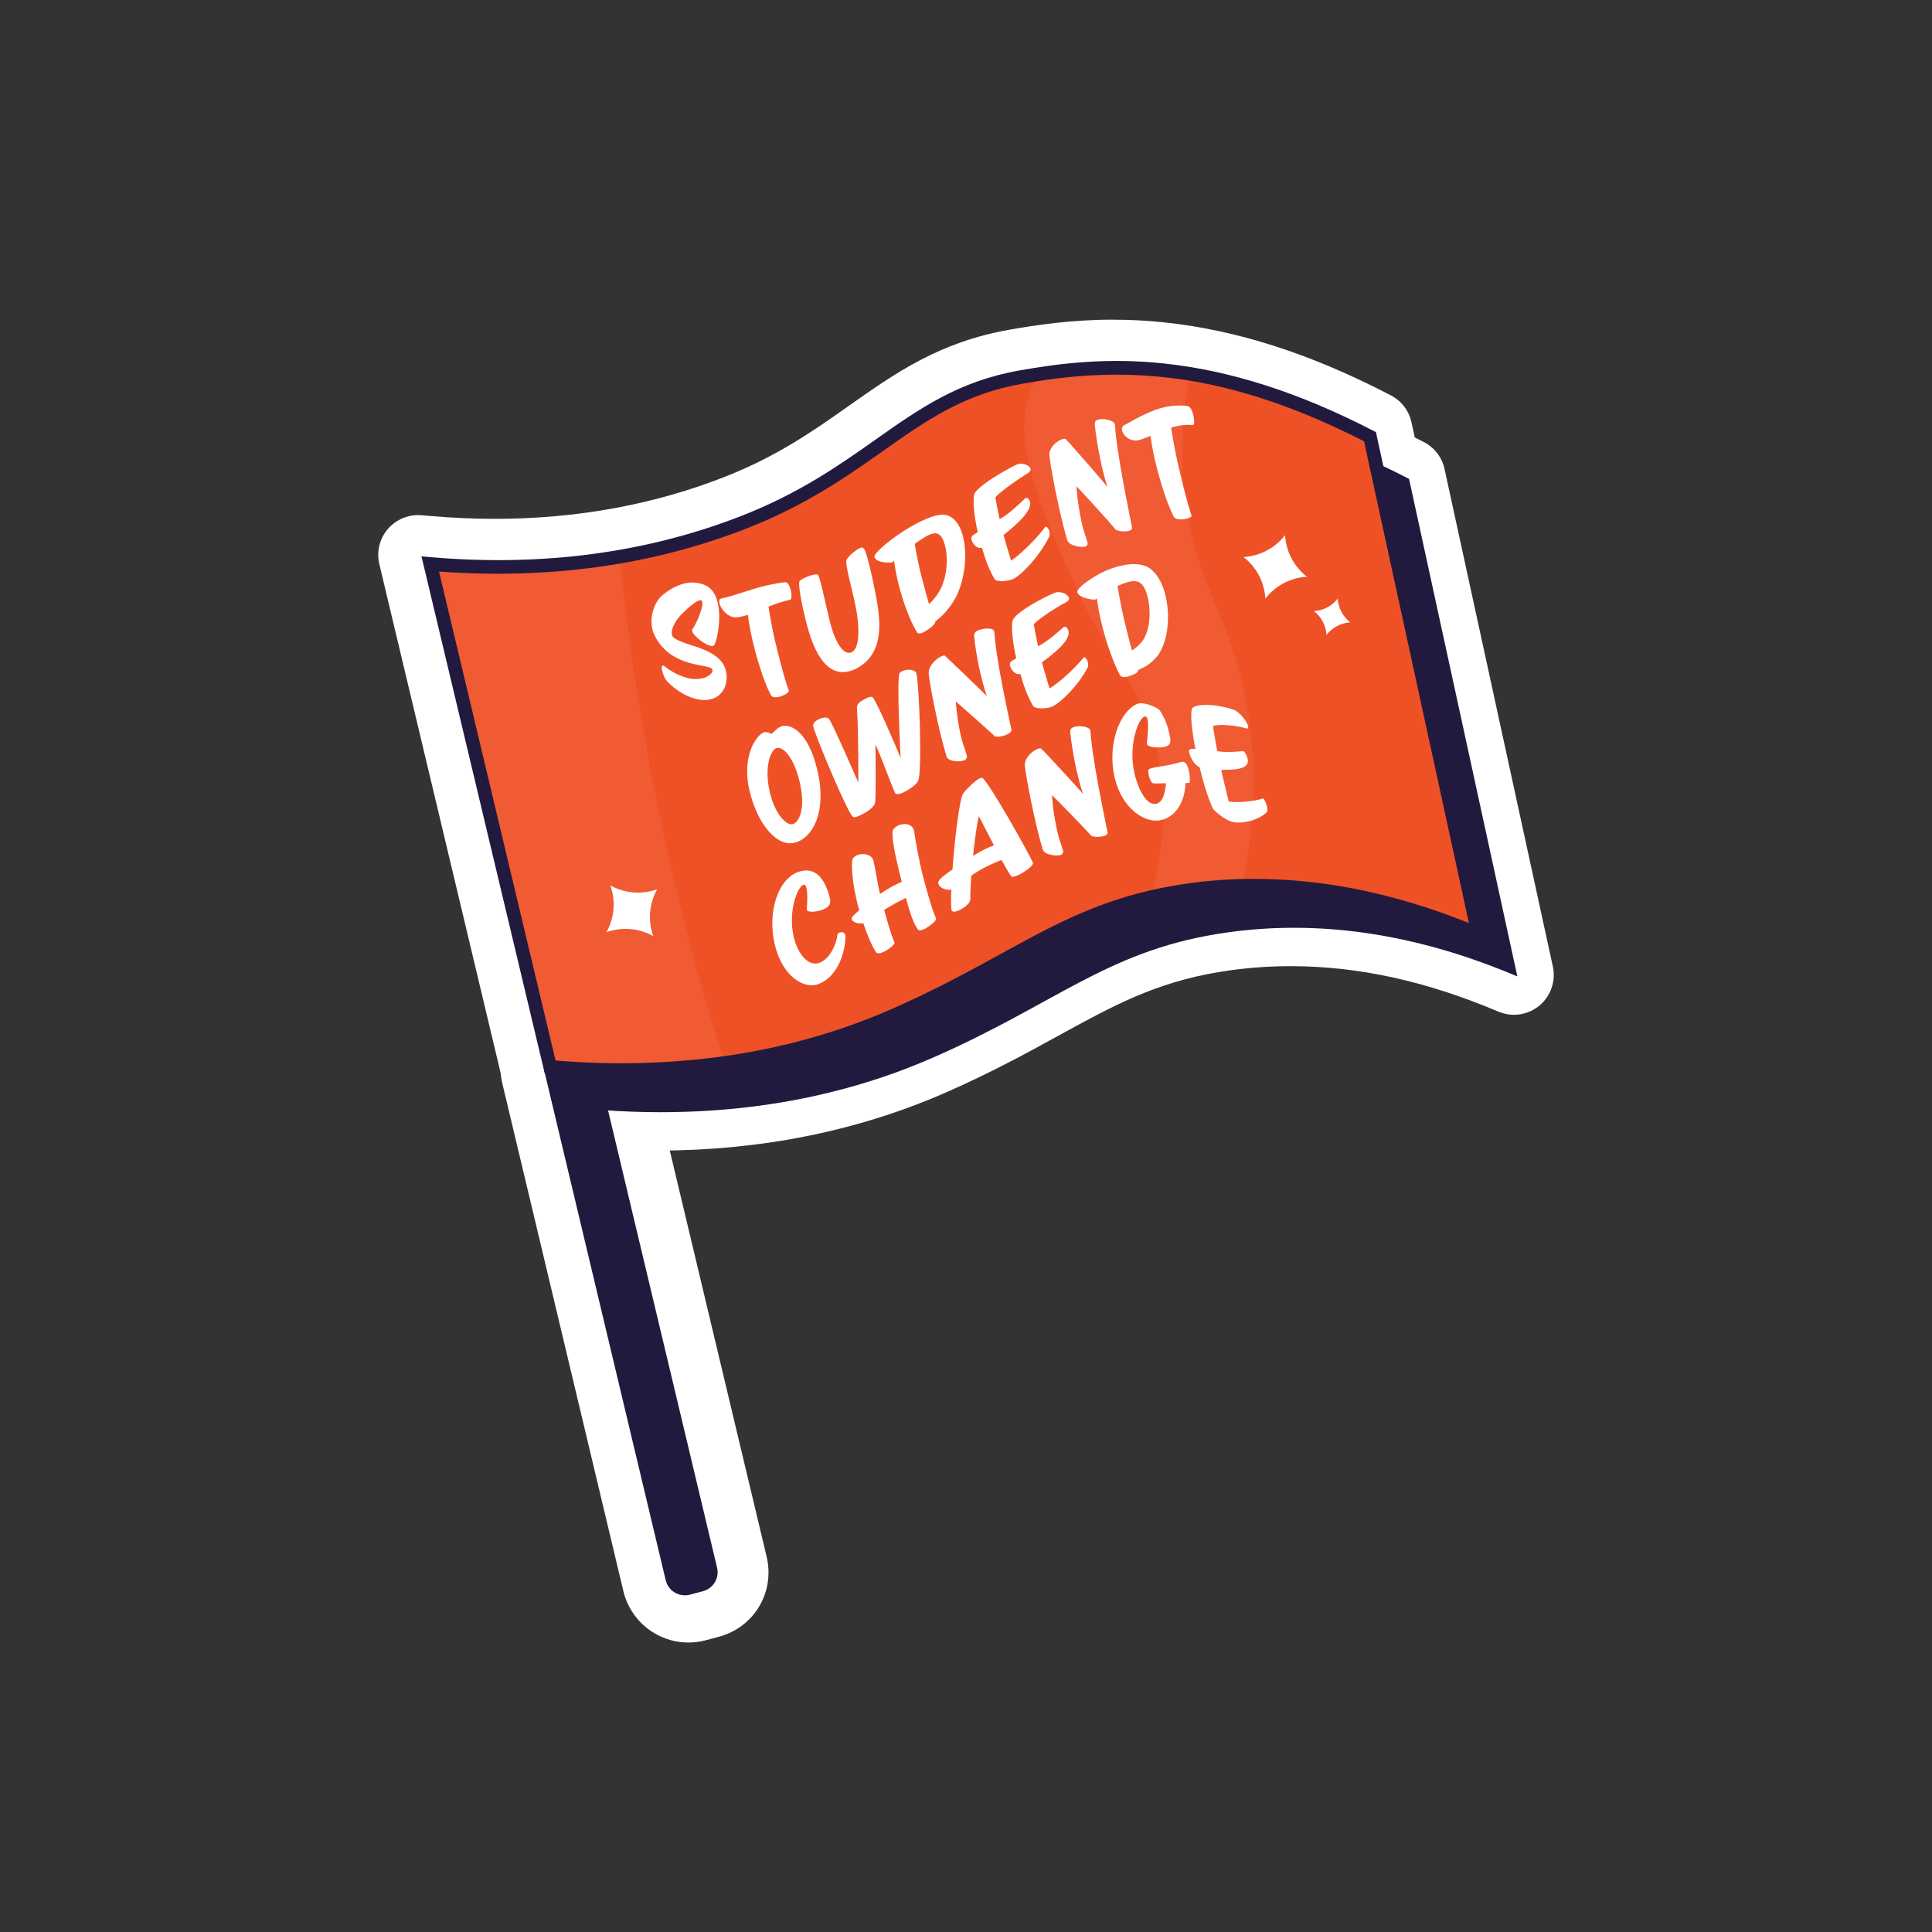 <?xml version="1.0" encoding="UTF-8"?><svg id="Layer_1" xmlns="http://www.w3.org/2000/svg" xmlns:xlink="http://www.w3.org/1999/xlink" viewBox="0 0 1080 1080"><rect x="0" y="0" width="1080" height="1080" fill="#333333" stroke="none"/><defs><style>.cls-1{opacity:.11;}.cls-2{fill:#fff;}.cls-3{opacity:.55;}.cls-4{fill:none;}.cls-5{clip-path:url(#clippath-1);}.cls-6{fill:#221a3e;}.cls-7{fill:#ef5126;}.cls-8{clip-path:url(#clippath-2);}.cls-9{clip-path:url(#clippath);}</style><clipPath id="clippath"><path class="cls-2" d="M822.5,523.38c-46.94-19.45-96.76-30.69-147.78-27.14-44.43,3.1-83.94,18.73-122.34,40.42-34.49,19.48-68.76,38.38-107.19,48.97-46.41,12.79-94.41,14.6-142.16,10.39-20.2-93.44-40.41-186.88-60.61-280.32,47.78,4.57,95.99,2.62,141.89-12.43,39.2-12.86,71.53-36.02,105.16-59.1,84.25-57.84,181.85-48.05,270.73-5.58,20.77,94.93,41.54,189.87,62.31,284.8Z"/></clipPath><clipPath id="clippath-1"><path class="cls-7" d="M824.41,524.2c-47.85-19.74-98.75-31.24-150.75-26.95-43.47,3.59-81.72,19.03-119.37,40.22-33.1,18.62-65.89,36.98-102.56,47.66-47.84,13.94-97.38,15.97-146.79,11.7-20.2-93.44-40.41-186.88-60.61-280.32,48.86,4.58,98.01,2.52,144.78-13.4,38.05-12.95,69.48-35.65,102.26-58.13,84.39-57.86,181.69-47.97,270.73-5.58,20.77,94.93,41.54,189.87,62.31,284.8Z"/></clipPath><clipPath id="clippath-2"><path class="cls-4" d="M239.36,313.49c44.17,3.81,108.2,3.09,176.19-23.67,71.36-28.09,92.72-69.91,153.81-80.75,43.16-7.66,104.11-13.8,195.33,33.3,19.99,91.8,40.55,186.32,60.54,278.12-40.98-17.36-100.26-34.83-168.17-23.66-62.04,10.2-90.98,39.55-158.77,69.17-40.86,17.85-104.6,36.27-191.91,28.63-22.34-93.71-44.68-187.42-67.02-281.12Z"/></clipPath></defs><path class="cls-2" d="M384.84,918.18c-6.75,0-13.38-1.83-19.18-5.29-8.62-5.16-14.88-13.7-17.19-23.44l-67.64-283.72c-2.77-11.63.23-23.99,8.03-33.06,7.12-8.27,17.45-13,28.34-13,1.04,0,2.07.04,3.11.13l8.01.68c16.11,1.38,29.45,12.86,33.2,28.59l67.03,281.12c4.75,19.9-7.03,39.59-26.82,44.81l-7.33,1.94c-3.11.82-6.33,1.24-9.55,1.24Z"/><path class="cls-2" d="M384.84,891.79c-1.97,0-3.92-.53-5.65-1.56-2.54-1.52-4.36-4.01-5.05-6.89l-67.64-283.74c-.82-3.43.06-7.05,2.36-9.72,2.1-2.44,5.15-3.82,8.33-3.82.31,0,.62.01.93.04l7.95.68c4.73.4,8.66,3.79,9.76,8.41l67.03,281.13c1.39,5.81-2.12,11.66-7.89,13.18l-7.33,1.94c-.93.24-1.87.37-2.81.37Z"/><path class="cls-2" d="M367.47,632.03c-13.41,0-27.2-.61-40.99-1.82-4.77-.42-8.75-3.85-9.86-8.51l-67.02-281.12c-.83-3.48.06-7.14,2.4-9.85,2.12-2.46,5.21-3.86,8.43-3.86.32,0,.64.01.96.04,12.57,1.08,25.11,1.63,37.25,1.63,47.43,0,92.49-8.27,133.91-24.57,31.13-12.25,52.06-27.01,72.29-41.27,24.6-17.34,47.83-33.72,83.65-40.08,15.16-2.69,33.6-5.44,55.47-5.44,46.98,0,95.03,13.02,146.91,39.81,2.95,1.52,5.06,4.28,5.77,7.52,10.01,45.94,20.15,92.56,30.3,139.19,10.13,46.54,20.25,93.07,30.24,138.93.89,4.06-.57,8.28-3.77,10.94-2.03,1.69-4.56,2.56-7.11,2.56-1.47,0-2.94-.29-4.34-.88-41.78-17.7-81.21-26.3-120.54-26.3-13.92,0-27.88,1.13-41.48,3.37-37.78,6.21-62.43,19.75-93.64,36.88-17.61,9.67-37.56,20.62-62.48,31.51-47.59,20.79-100.19,31.33-156.35,31.33Z"/><path class="cls-2" d="M643.96,228.31c36.95,0,83.11,8.26,141.8,38.57,19.99,91.8,40.55,186.32,60.54,278.12-32-13.55-75.17-27.18-124.88-27.18-13.95,0-28.41,1.07-43.28,3.52-62.04,10.2-90.98,39.55-158.77,69.17-34.33,15-84.83,30.4-151.89,30.4-12.74,0-26.08-.56-40.02-1.78-22.34-93.71-44.68-187.42-67.02-281.12,11.49.99,24.32,1.67,38.21,1.67,39.53,0,87.67-5.54,137.99-25.34,71.36-28.09,92.72-69.91,153.81-80.75,15.39-2.73,33.04-5.27,53.52-5.27M643.96,206.05c-22.73,0-41.78,2.84-57.41,5.61-38.26,6.79-62.48,23.87-88.12,41.95-19.7,13.89-40.07,28.25-69.95,40.01-40.12,15.79-83.8,23.8-129.84,23.8-11.83,0-24.04-.54-36.29-1.59-.64-.06-1.28-.08-1.91-.08-6.44,0-12.61,2.8-16.86,7.73-4.67,5.42-6.45,12.74-4.79,19.7l25.95,108.84,41.07,172.29c2.22,9.32,10.16,16.18,19.71,17.01,14.11,1.23,28.22,1.86,41.96,1.86,57.7,0,111.8-10.86,160.8-32.27,25.38-11.09,45.57-22.17,63.38-31.95,30.28-16.62,54.2-29.75,90.09-35.65,13.01-2.14,26.35-3.22,39.67-3.22,37.81,0,75.82,8.31,116.2,25.42,2.8,1.18,5.75,1.76,8.68,1.76,5.1,0,10.15-1.75,14.21-5.12,6.4-5.31,9.31-13.75,7.54-21.87-10-45.9-20.13-92.48-30.27-139.06-10.14-46.58-20.27-93.16-30.27-139.06-1.41-6.48-5.64-12-11.54-15.04-53.5-27.62-103.22-41.05-152.02-41.05h0Z"/><path class="cls-2" d="M822.5,523.38c-46.94-19.45-96.76-30.69-147.78-27.14-44.43,3.1-83.94,18.73-122.34,40.42-34.49,19.48-68.76,38.38-107.19,48.97-46.41,12.79-94.41,14.6-142.16,10.39-20.2-93.44-40.41-186.88-60.61-280.32,47.78,4.57,95.99,2.62,141.89-12.43,39.2-12.86,71.53-36.02,105.16-59.1,84.25-57.84,181.85-48.05,270.73-5.58,20.77,94.93,41.54,189.87,62.31,284.8Z"/><g class="cls-9"><path class="cls-2" d="M298.49,381.04c-22.1,0-44.98-1.76-69.94-5.39-4.59-.67-8.29-4.11-9.27-8.64l-11.31-51.88c-.78-3.57.25-7.3,2.74-9.97,2.12-2.27,5.07-3.53,8.13-3.53.54,0,1.08.04,1.63.12,23.92,3.53,45.74,5.25,66.7,5.25,30.92,0,58.77-3.73,85.12-11.41,39.44-11.49,72.79-33.59,103.58-55.23,43.6-30.66,84.94-46.1,130.09-48.6,4.45-.25,8.98-.37,13.49-.37,45.3,0,92.92,12.23,145.59,37.4,3.1,1.48,5.34,4.31,6.07,7.66l11.52,52.65c.9,4.13-.61,8.43-3.92,11.07-2.01,1.61-4.47,2.44-6.96,2.44-1.6,0-3.2-.34-4.71-1.04-48.52-22.64-92.35-33.65-134-33.65-4.91,0-9.84.16-14.67.47-39.98,2.59-77.58,16.64-118.32,44.23-31.01,21-67.68,44.41-110.43,56.5-28.03,7.92-58.69,11.94-91.14,11.94Z"/><path class="cls-2" d="M619.45,202.5c49.11,0,96.72,15.25,140.79,36.31,3.84,17.55,7.68,35.1,11.52,52.65-43.56-20.32-90.46-34.69-138.7-34.69-5.12,0-10.25.16-15.39.49-46.34,3-85.88,20.42-123.84,46.13-33.77,22.87-67.63,43.81-107.21,55-28.89,8.17-58.45,11.52-88.12,11.52-22.8,0-45.66-1.98-68.33-5.28-3.77-17.29-7.54-34.59-11.31-51.88,22.66,3.35,45.53,5.37,68.32,5.37,29.73,0,59.34-3.44,88.24-11.86,39.75-11.58,73.32-33.22,106.87-56.82,37.77-26.56,77.62-44.01,124.31-46.59,4.3-.24,8.59-.35,12.87-.35M619.45,180.24h0s0,0,0,0c-4.7,0-9.45.13-14.1.39-24.99,1.38-48.66,6.55-72.36,15.8-21.17,8.26-41.95,19.65-63.52,34.81-30.02,21.11-62.5,42.64-100.29,53.65-25.33,7.38-52.16,10.97-82.01,10.97-20.41,0-41.7-1.68-65.07-5.13-1.09-.16-2.17-.24-3.25-.24-6.12,0-12.02,2.52-16.27,7.07-4.99,5.34-7.04,12.8-5.48,19.94l11.31,51.88c1.98,9.06,9.37,15.95,18.55,17.29,25.49,3.71,48.89,5.51,71.54,5.51,33.48,0,65.16-4.16,94.17-12.36,44.35-12.53,81.91-36.51,113.64-57.99,39.04-26.43,74.88-39.89,112.8-42.34,4.59-.3,9.29-.45,13.95-.45,39.99,0,82.28,10.67,129.29,32.6,3,1.4,6.22,2.09,9.41,2.09,4.97,0,9.89-1.66,13.91-4.88,6.61-5.29,9.65-13.87,7.84-22.14l-6.39-29.2-5.13-23.44c-1.47-6.71-5.95-12.37-12.15-15.33-54.2-25.9-103.39-38.49-150.39-38.49h0Z"/><path class="cls-2" d="M308.68,427.59c-22.14,0-45.02-1.74-69.93-5.31-4.6-.66-8.31-4.11-9.3-8.65l-11.31-51.88c-.78-3.57.24-7.29,2.73-9.96,2.12-2.28,5.08-3.54,8.14-3.54.53,0,1.07.04,1.6.12,23.89,3.48,45.71,5.17,66.73,5.17,30.84,0,58.68-3.64,85.09-11.13,39.55-11.21,73.05-32.67,103.96-53.68,44.1-29.98,85.23-45.25,129.44-48.07,5.22-.33,10.55-.5,15.84-.5,45,0,91.99,11.74,143.63,35.9,3.14,1.47,5.42,4.32,6.16,7.7l11.52,52.65c.9,4.12-.6,8.39-3.88,11.04-2.02,1.63-4.49,2.47-6.99,2.47-1.57,0-3.14-.33-4.62-1-47.55-21.7-90.78-32.25-132.15-32.25-5.66,0-11.34.21-16.9.61-39.18,2.86-76.72,16.82-118.14,43.92-31.08,20.33-67.82,43.01-110.67,54.79-28.03,7.7-58.63,11.61-90.95,11.61Z"/><path class="cls-2" d="M631.68,251.29c48.33,0,95.3,14.45,138.92,34.85,3.84,17.55,7.68,35.1,11.52,52.65-43.08-19.66-89.32-33.25-136.77-33.25-5.89,0-11.79.21-17.71.64-46.02,3.36-85.3,20.77-123.42,45.71-33.96,22.22-68.09,42.53-107.53,53.37-28.88,7.94-58.39,11.21-88,11.21-22.81,0-45.67-1.94-68.35-5.19-3.77-17.29-7.54-34.59-11.31-51.88,22.67,3.3,45.54,5.29,68.33,5.29,29.68,0,59.23-3.36,88.13-11.55,39.6-11.23,73.43-32.24,107.18-55.18,37.95-25.79,77.51-43.21,123.89-46.17,5.06-.32,10.11-.48,15.14-.48M631.69,229.02v22.26-22.26c-5.54,0-11.11.18-16.56.52-46.27,2.95-89.17,18.83-134.99,49.98-30.16,20.5-62.78,41.42-100.74,52.18-25.42,7.21-52.26,10.71-82.06,10.71-20.47,0-41.77-1.65-65.12-5.05-1.07-.16-2.14-.23-3.21-.23-6.13,0-12.04,2.53-16.28,7.08-4.98,5.34-7.02,12.79-5.47,19.92l5.66,25.94,5.66,25.94c1.98,9.08,9.39,15.97,18.59,17.29,25.44,3.65,48.84,5.42,71.51,5.42,33.31,0,64.9-4.04,93.9-12.01,44.4-12.21,82.03-35.41,113.81-56.2,40.32-26.38,75.13-39.38,112.86-42.13,5.29-.39,10.71-.58,16.09-.58,39.75,0,81.47,10.22,127.53,31.24,2.95,1.35,6.11,2.01,9.24,2.01,5,0,9.95-1.68,13.98-4.94,6.56-5.3,9.57-13.84,7.77-22.08l-6.86-31.35-4.66-21.3c-1.48-6.77-6.03-12.47-12.31-15.41-53.15-24.86-101.68-36.95-148.34-36.95h0Z"/><path class="cls-2" d="M318.88,474.15c-22.18,0-45.06-1.71-69.94-5.22-4.61-.65-8.33-4.1-9.32-8.65l-11.31-51.88c-.78-3.56.24-7.28,2.73-9.95,2.12-2.28,5.08-3.55,8.15-3.55.53,0,1.05.04,1.58.11,23.86,3.43,45.7,5.09,66.77,5.09,30.76,0,58.58-3.55,85.05-10.85,39.72-10.95,74.68-32.65,104.34-52.12,44.65-29.32,85.57-44.43,128.78-47.55,6.01-.43,12.15-.65,18.25-.65,44.67,0,90.99,11.26,141.62,34.42,3.18,1.46,5.49,4.32,6.24,7.74l11.52,52.65c.9,4.1-.59,8.36-3.85,11.01-2.02,1.65-4.51,2.5-7.03,2.5-1.53,0-3.08-.32-4.53-.96-45.94-20.48-89.76-30.87-130.26-30.87-6.43,0-12.88.26-19.18.77-38.85,3.16-75.23,16.6-117.96,43.6-38.6,24.39-72.23,42.74-110.91,53.08-28.03,7.49-58.56,11.29-90.74,11.29Z"/><path class="cls-2" d="M643.96,300.05c47.55,0,93.86,13.68,136.99,33.41,3.84,17.55,7.68,35.1,11.52,52.65-42.58-18.98-88.14-31.83-134.79-31.83-6.68,0-13.37.26-20.08.81-45.69,3.71-84.75,21.11-123.01,45.29-34.15,21.57-68.53,41.24-107.84,51.74-28.87,7.71-58.32,10.91-87.87,10.91-22.82,0-45.68-1.91-68.39-5.11-3.77-17.29-7.54-34.59-11.31-51.88,22.68,3.26,45.55,5.2,68.35,5.2,29.62,0,59.13-3.28,88.01-11.25,39.45-10.88,73.55-31.26,107.49-53.55,38.1-25.03,77.42-42.43,123.47-45.75,5.83-.42,11.65-.62,17.45-.62M643.96,277.79v22.26-22.26c-6.37,0-12.78.23-19.05.68-45.18,3.26-87.79,18.94-134.09,49.35-28.95,19.01-63.02,40.17-101.19,50.7-25.5,7.03-52.35,10.45-82.09,10.45-20.53,0-41.86-1.63-65.19-4.98-1.06-.15-2.11-.23-3.16-.23-6.13,0-12.05,2.54-16.3,7.1-4.97,5.34-7.01,12.78-5.45,19.91l8.11,37.18,3.21,14.7c1.98,9.1,9.42,16,18.64,17.3,25.4,3.59,48.79,5.33,71.5,5.33,33.15,0,64.64-3.92,93.62-11.67,40.04-10.7,74.52-29.49,113.98-54.42,41.13-25.99,75.95-38.92,112.92-41.92,6.01-.49,12.16-.74,18.28-.74,38.93,0,81.23,10.06,125.73,29.9,2.9,1.3,5.99,1.93,9.06,1.93,5.03,0,10.01-1.71,14.06-5,6.51-5.3,9.49-13.82,7.69-22.02l-3.62-16.56-7.89-36.09c-1.5-6.84-6.12-12.57-12.49-15.49-24.13-11.04-47.87-19.59-70.56-25.42-25.85-6.64-51.31-10.01-75.69-10.01h0Z"/><path class="cls-2" d="M329.09,520.71c-22.23,0-45.11-1.68-69.96-5.14-4.62-.64-8.35-4.1-9.34-8.65l-11.31-51.88c-.78-3.56.24-7.27,2.72-9.94,2.12-2.28,5.09-3.56,8.16-3.56.52,0,1.04.04,1.56.11,23.84,3.37,45.7,5.01,66.82,5.01,30.67,0,58.48-3.46,85-10.57,35.93-9.63,67.85-27.18,104.72-50.57,45.86-29.09,85.38-43.6,128.12-47.03,6.81-.55,13.77-.82,20.71-.82,43.69,0,90.64,11.09,139.56,32.96,3.23,1.44,5.58,4.33,6.33,7.78l11.52,52.65c.89,4.08-.58,8.32-3.81,10.98-2.03,1.67-4.54,2.53-7.07,2.53-1.5,0-3.01-.3-4.44-.92-44.99-19.58-88.16-29.51-128.32-29.51-7.21,0-14.45.32-21.52.95-37.93,3.38-74.25,16.73-117.78,43.28-33.39,20.37-69.97,40.69-111.14,51.37-28.03,7.27-58.49,10.96-90.52,10.96Z"/><path class="cls-2" d="M656.29,348.8c46.75,0,92.38,12.93,135.02,31.99,3.84,17.55,7.68,35.1,11.52,52.65-42.05-18.3-86.92-30.43-132.76-30.43-7.48,0-14.98.32-22.51.99-45.35,4.05-84.21,21.46-122.59,44.87-34.33,20.94-68.97,39.94-108.15,50.1-28.85,7.49-58.25,10.61-87.73,10.61-22.83,0-45.7-1.87-68.43-5.03-3.77-17.29-7.54-34.59-11.31-51.88,22.7,3.21,45.57,5.12,68.38,5.12,29.56,0,59.01-3.21,87.88-10.94,39.32-10.54,73.68-30.27,107.8-51.92,38.25-24.26,77.33-41.66,123.05-45.33,6.62-.53,13.23-.79,19.81-.79M656.3,326.54v22.26-22.26c-7.24,0-14.51.29-21.61.86-24,1.93-47.09,7.28-70.58,16.38-20.04,7.75-40.52,18.33-62.61,32.35-36,22.84-67.07,39.95-101.64,49.21-25.57,6.85-52.43,10.19-82.12,10.19-20.6,0-41.95-1.6-65.26-4.9-1.04-.15-2.08-.22-3.12-.22-6.14,0-12.07,2.55-16.31,7.11-4.96,5.34-6.99,12.77-5.44,19.89l1.72,7.88,9.6,44c1.99,9.11,9.44,16.02,18.68,17.31,25.36,3.53,48.75,5.24,71.5,5.24,32.98,0,64.37-3.81,93.32-11.32,42.57-11.05,80.02-31.83,114.14-52.64,42-25.61,76.84-38.47,112.98-41.7,6.74-.6,13.65-.91,20.53-.91,38.62,0,80.3,9.62,123.87,28.58,2.85,1.24,5.88,1.85,8.88,1.85,5.07,0,10.08-1.73,14.14-5.06,6.46-5.31,9.4-13.79,7.61-21.96l-4.42-20.22-7.09-32.43c-1.51-6.9-6.21-12.68-12.66-15.56-23.73-10.61-47.18-18.83-69.68-24.42-25.36-6.31-50.4-9.51-74.42-9.51h0Z"/><path class="cls-2" d="M339.32,567.27c-22.28,0-45.17-1.65-69.99-5.05-4.63-.63-8.37-4.09-9.36-8.66l-11.31-51.88c-.78-3.56.24-7.27,2.71-9.94,2.12-2.29,5.09-3.57,8.16-3.57.51,0,1.02.03,1.54.11,23.82,3.32,45.7,4.93,66.89,4.93,30.58,0,58.37-3.36,84.94-10.28,36.2-9.43,68.2-26.41,105.1-49.01,46.52-28.49,85.83-42.83,127.47-46.51,7.63-.67,15.44-1.02,23.21-1.02,43.28,0,89.52,10.6,137.44,31.52,3.27,1.43,5.66,4.34,6.42,7.82l11.52,52.65c.89,4.07-.56,8.29-3.77,10.95-2.03,1.69-4.56,2.56-7.11,2.56-1.47,0-2.95-.29-4.35-.89-44.04-18.69-86.53-28.17-126.31-28.17-8.02,0-16.07.39-23.92,1.15-37.43,3.63-72.6,16.48-117.6,42.96-33.35,19.63-69.93,39.23-111.38,49.67-28.02,7.06-58.4,10.64-90.29,10.64Z"/><path class="cls-2" d="M668.67,397.53c45.93,0,90.87,12.21,132.99,30.59,3.84,17.55,7.68,35.1,11.52,52.65-41.51-17.62-85.65-29.05-130.66-29.05-8.3,0-16.64.39-24.99,1.2-45,4.37-83.68,21.8-122.17,44.45-34.51,20.31-69.4,38.63-108.46,48.47-28.82,7.26-58.16,10.3-87.57,10.3-22.84,0-45.73-1.83-68.48-4.95-3.77-17.29-7.54-34.59-11.31-51.88,22.72,3.17,45.6,5.04,68.42,5.04,29.49,0,58.89-3.13,87.74-10.64,39.19-10.2,73.8-29.28,108.11-50.29,38.37-23.49,77.25-40.9,122.64-44.91,7.43-.66,14.85-.97,22.23-.97M668.67,375.27h0c-8.1,0-16.24.36-24.19,1.06-43.43,3.84-84.24,18.67-132.3,48.1-36.06,22.08-67.22,38.65-102.1,47.73-25.64,6.68-52.51,9.92-82.13,9.92-20.67,0-42.04-1.58-65.35-4.83-1.03-.14-2.05-.21-3.07-.21-6.15,0-12.08,2.55-16.33,7.13-4.95,5.34-6.97,12.76-5.42,19.87l11.31,51.88c1.99,9.13,9.47,16.04,18.73,17.31,25.33,3.47,48.72,5.16,71.51,5.16,32.81,0,64.1-3.69,93.01-10.98,42.81-10.79,80.24-30.82,114.31-50.87,43.52-25.61,77.32-38.01,113.03-41.48,7.49-.73,15.17-1.1,22.84-1.1,38.28,0,79.31,9.18,121.97,27.28,2.8,1.19,5.76,1.77,8.69,1.77,5.1,0,10.15-1.75,14.21-5.13,6.41-5.31,9.31-13.76,7.54-21.89l-6.57-30.03-4.95-22.61c-1.53-6.97-6.3-12.79-12.84-15.64-23.33-10.18-46.47-18.07-68.76-23.43-24.88-5.98-49.49-9.02-73.13-9.02h0Z"/><path class="cls-2" d="M349.56,613.82c-22.33,0-45.24-1.63-70.04-4.97-4.64-.63-8.39-4.09-9.39-8.66l-11.31-51.88c-.77-3.55.23-7.26,2.7-9.93,2.12-2.29,5.09-3.57,8.17-3.57.5,0,1.01.03,1.51.1,23.81,3.27,45.71,4.86,66.96,4.86,30.07,0,58.62-3.36,84.86-10,38.68-9.78,73.56-28.58,105.49-47.45,31.81-18.79,74.97-41,126.81-45.99,8.46-.81,17.13-1.23,25.78-1.23,42.84,0,88.35,10.13,135.26,30.1,3.32,1.41,5.74,4.34,6.51,7.86l11.52,52.65c.89,4.05-.55,8.25-3.73,10.91-2.04,1.71-4.58,2.6-7.15,2.6-1.44,0-2.88-.28-4.25-.84-43.09-17.81-84.9-26.85-124.26-26.85-8.85,0-17.73.46-26.37,1.37-45.68,4.79-84.99,24.24-117.42,42.64-33.27,18.88-69.82,37.75-111.62,47.97-28.01,6.85-58.3,10.32-90.05,10.32Z"/><path class="cls-2" d="M681.11,446.24c45.11,0,89.33,11.51,130.9,29.21,3.84,17.55,7.68,35.1,11.52,52.65-40.94-16.93-84.34-27.69-128.51-27.69-9.15,0-18.33.46-27.53,1.43-44.65,4.68-83.18,22.15-121.75,44.03-34.69,19.68-69.83,37.32-108.77,46.84-28.79,7.04-58.06,10-87.4,10-22.87,0-45.78-1.8-68.56-4.87-3.77-17.29-7.54-34.59-11.31-51.88,22.74,3.12,45.64,4.96,68.48,4.96,29.43,0,58.76-3.05,87.59-10.34,39.07-9.88,73.93-28.28,108.42-48.65,38.47-22.73,77.18-40.16,122.22-44.5,8.26-.79,16.5-1.18,24.71-1.18M681.12,423.98v22.26-22.26c-9.01,0-18.04.43-26.85,1.28-23.29,2.24-46,7.71-69.43,16.73-19.4,7.47-39.1,17.24-61.97,30.76-31.21,18.44-65.24,36.8-102.55,46.24-25.71,6.5-52.58,9.66-82.13,9.66-20.74,0-42.15-1.55-65.45-4.75-1.01-.14-2.02-.21-3.03-.21-6.16,0-12.1,2.56-16.34,7.15-4.94,5.34-6.95,12.75-5.4,19.86l11.31,51.88c1.99,9.15,9.5,16.07,18.78,17.32,25.3,3.41,48.7,5.07,71.53,5.07,32.63,0,63.81-3.58,92.69-10.64,43.12-10.54,80.5-29.83,114.46-49.1,31.43-17.83,69.44-36.68,113.09-41.25,8.26-.87,16.74-1.3,25.21-1.3,37.9,0,78.27,8.75,120.01,26,2.74,1.13,5.63,1.69,8.5,1.69,5.14,0,10.22-1.78,14.29-5.19,6.35-5.32,9.23-13.73,7.46-21.83l-2.93-13.4-8.59-39.25c-1.54-7.04-6.4-12.9-13.03-15.72-48.3-20.56-95.27-30.98-139.61-30.98h0Z"/><path class="cls-2" d="M448.53,638.91c-.48,0-.97-.03-1.46-.1-4.64-.61-8.4-4.06-9.41-8.63-27.26-123.21-54.51-246.42-81.74-369.63-1-4.54.92-9.22,4.82-11.75,1.84-1.19,3.95-1.79,6.05-1.79,2.34,0,4.68.74,6.64,2.2,4.9,3.65,9.86,7.75,14.64,11.71,10.27,8.51,20.89,17.3,31.54,22.1,9.47,4.26,19.21,7.8,29.52,11.54,8.14,2.96,16.55,6.01,24.75,9.44,38.76,16.19,75.33,34.91,105.98,51.09,2.68,1.41,4.66,3.85,5.5,6.76.84,2.91.46,6.03-1.05,8.65-16.37,28.39-29.5,59.27-42.2,89.13-6.79,15.98-13.82,32.5-21.31,48.6-5.48,11.78-11.97,23.08-18.25,34.01-6.93,12.07-13.48,23.47-18.79,35.45-1.68,3.8-3.35,7.61-5.01,11.41-6.3,14.43-12.82,29.35-20.38,43.83-1.93,3.71-5.76,5.98-9.86,5.98Z"/><path class="cls-2" d="M366.79,258.14c15.2,11.3,30.89,27.21,48.26,35.03,17.7,7.96,36.61,13.61,54.55,21.1,35.92,15,70.67,32.51,105.08,50.66-25.51,44.23-42.47,92.43-63.96,138.59-11.09,23.83-26.56,45.77-37.12,69.65-8.13,18.38-15.76,36.75-25.07,54.6-27.26-123.21-54.51-246.42-81.74-369.63M366.79,235.88c-4.2,0-8.41,1.19-12.1,3.57-7.8,5.05-11.64,14.42-9.64,23.49,27.2,123.05,54.7,247.41,81.74,369.64,2.02,9.14,9.54,16.03,18.82,17.26.98.13,1.96.19,2.93.19,8.21,0,15.86-4.55,19.73-11.96,7.73-14.82,14.33-29.91,20.71-44.52,1.63-3.73,3.32-7.59,4.99-11.37,5.07-11.45,11.47-22.6,18.26-34.41,6.4-11.13,13.01-22.64,18.69-34.85,7.57-16.27,14.63-32.88,21.46-48.94,13.14-30.92,25.56-60.12,41.59-87.92,3.02-5.24,3.78-11.49,2.1-17.3-1.68-5.81-5.65-10.69-11-13.51-30.88-16.29-67.73-35.16-106.89-51.51-8.45-3.53-16.99-6.63-25.25-9.63-10.11-3.67-19.66-7.14-28.75-11.23-9.29-4.18-19.31-12.49-29.01-20.52-4.9-4.06-9.96-8.26-15.1-12.08-3.93-2.92-8.6-4.4-13.28-4.4h0Z"/><path class="cls-2" d="M414.52,645.66c-.68,0-1.36-.06-2.05-.19-4.39-.82-7.86-4.18-8.82-8.55-27.05-122.79-54.1-245.58-81.15-368.37-.99-4.51.9-9.16,4.76-11.7,1.86-1.22,3.99-1.83,6.11-1.83,2.29,0,4.57.7,6.51,2.1,18.05,13.01,35.67,25.76,52.85,38.71,3.18,2.39,6.29,4.83,9.29,7.19,11.32,8.87,22.02,17.25,34.71,22.23,41.9,16.43,75.83,31.26,106.79,46.67,5.3,2.64,7.61,8.96,5.26,14.39-4.47,10.32-8.9,20.9-13.19,31.13-15.53,37.03-31.59,75.32-52.95,110.79-6.29,10.45-11.09,21.74-16.17,33.7-3.35,7.87-6.81,16.01-10.74,23.93-9.05,18.18-19.49,36.11-31.92,54.82-2.09,3.14-5.59,4.97-9.27,4.97Z"/><path class="cls-2" d="M333.36,266.17c17.65,12.72,35.28,25.47,52.66,38.57,15.18,11.44,28.8,23.9,46.64,30.89,35.99,14.11,71.27,29.04,105.9,46.27-20.56,47.51-38.67,96.09-65.47,140.6-11.08,18.4-17.77,39.17-27.35,58.41-9.24,18.56-19.76,36.36-31.23,53.62-27.05-122.79-54.1-245.58-81.15-368.37M333.36,243.91c-4.25,0-8.51,1.22-12.23,3.66-7.71,5.07-11.5,14.38-9.51,23.39,27.05,122.79,54.1,245.58,81.15,368.37,1.92,8.72,8.87,15.45,17.65,17.09,1.37.26,2.74.38,4.09.38,7.36,0,14.36-3.66,18.54-9.94,12.69-19.1,23.36-37.43,32.62-56.02,4.09-8.21,7.61-16.51,11.02-24.53,4.93-11.59,9.58-22.53,15.47-32.31,21.78-36.16,38-74.83,53.68-112.23,4.28-10.2,8.7-20.75,13.15-31.01,4.7-10.86.08-23.5-10.51-28.77-31.26-15.56-65.48-30.51-107.69-47.07-11.17-4.38-20.78-11.91-31.91-20.63-3.05-2.39-6.2-4.86-9.46-7.32-17.29-13.03-34.95-25.81-53.04-38.85-3.88-2.8-8.45-4.2-13.02-4.2h0Z"/><path class="cls-2" d="M375.8,649.4c-.89,0-1.79-.11-2.68-.33-4.1-1.02-7.28-4.27-8.19-8.4-27.07-122.57-54.15-245.13-81.24-367.7-1-4.51.89-9.17,4.75-11.7,1.86-1.22,3.99-1.83,6.11-1.83,2.29,0,4.57.7,6.51,2.11,8.13,5.87,16.28,11.72,24.42,17.56,27.33,19.62,55.59,39.9,82.82,60.74,15.09,11.54,28.06,20.94,46.05,28.02,18.3,7.21,37.23,15.26,56.28,23.94,5.48,2.5,7.98,8.9,5.64,14.45-10.11,24.01-21.38,49.61-35.3,74.2-8.45,14.94-15.31,29.92-22.58,45.77-1.87,4.09-3.75,8.2-5.67,12.33-17.91,38.53-40.94,74.5-68.46,106.92-2.14,2.52-5.26,3.93-8.49,3.93Z"/><path class="cls-2" d="M294.56,270.56c35.8,25.84,71.93,51.29,107,78.12,16.07,12.29,29.76,22.07,48.73,29.54,18.8,7.4,37.36,15.34,55.75,23.71-10.47,24.86-21.42,49.53-34.73,73.03-10.93,19.3-19.32,38.81-28.66,58.89-17.55,37.75-39.92,72.68-66.85,104.41-27.07-122.57-54.15-245.14-81.24-367.7M294.56,248.3c-4.25,0-8.51,1.22-12.23,3.66-7.72,5.07-11.5,14.39-9.51,23.41,26.42,119.52,53.75,243.23,81.24,367.7,1.82,8.26,8.17,14.77,16.38,16.8,1.78.44,3.58.66,5.36.66,6.45,0,12.68-2.81,16.97-7.86,28.16-33.18,51.74-70,70.07-109.43,1.94-4.17,3.85-8.34,5.7-12.38,7.16-15.64,13.92-30.41,22.14-44.93,14.2-25.09,25.63-51.04,35.87-75.36,4.67-11.1-.33-23.91-11.29-28.9-19.23-8.76-38.34-16.89-56.82-24.16-16.64-6.56-28.97-15.5-43.36-26.51-27.38-20.95-55.73-41.29-83.14-60.97-7.99-5.74-16.26-11.67-24.36-17.52-3.88-2.8-8.45-4.21-13.03-4.21h0Z"/><path class="cls-2" d="M332.18,649.16c-1.12,0-2.26-.17-3.36-.52-3.78-1.2-6.64-4.32-7.5-8.19-27.56-123.49-55.21-247.26-82.18-367.86-1.01-4.53.9-9.22,4.79-11.76,1.85-1.2,3.96-1.8,6.07-1.8,2.33,0,4.66.73,6.62,2.18,23.18,17.14,46.95,34.32,69.95,50.94,16.5,11.92,33.55,24.25,50.27,36.47,13.1,9.58,30.31,22.27,47.22,35.41,15.83,12.31,30.95,19.69,51.73,28.27,2.89,1.19,5.15,3.55,6.22,6.5,1.07,2.94.84,6.2-.61,8.97l-2.93,5.58c-10.95,20.81-21.3,40.47-30.65,61.6-8.14,18.4-17.33,36.18-27.3,52.83-21.78,36.4-48.98,69.54-80.84,98.49-2.08,1.89-4.76,2.89-7.49,2.89Z"/><path class="cls-2" d="M250,270.16c39.86,29.47,80.26,58.19,120.27,87.45,15.79,11.55,31.51,23.2,46.95,35.21,17.39,13.52,33.96,21.36,54.31,29.77-11.9,22.65-23.55,44.45-33.91,67.85-7.84,17.72-16.72,34.99-26.67,51.62-21.44,35.83-47.89,67.9-78.78,95.97-27.37-122.63-54.76-245.25-82.18-367.87M250,247.9c-4.22,0-8.44,1.2-12.14,3.6-7.79,5.07-11.61,14.44-9.58,23.51,26.97,120.61,54.62,244.37,82.18,367.86,1.73,7.74,7.44,13.98,15,16.37,2.21.7,4.47,1.04,6.72,1.04,5.46,0,10.82-2.01,14.97-5.79,32.67-29.68,60.56-63.67,82.91-101.01,10.2-17.05,19.6-35.23,27.92-54.04,9.2-20.78,19.45-40.27,30.31-60.9l2.95-5.6c2.91-5.54,3.36-12.05,1.22-17.94-2.13-5.89-6.64-10.6-12.43-12.99-19.89-8.22-34.31-15.23-49.15-26.77-17.02-13.24-34.32-25.98-47.48-35.61-16.75-12.25-33.82-24.58-50.32-36.51-22.97-16.6-46.72-33.77-69.85-50.87-3.92-2.9-8.58-4.36-13.24-4.36h0Z"/><path class="cls-2" d="M283.46,644c-1.38,0-2.76-.25-4.08-.77-3.42-1.35-5.96-4.3-6.78-7.89-28.05-123.25-56.35-247.43-84.12-369.09-1.04-4.58.89-9.32,4.85-11.85,1.84-1.18,3.92-1.76,6-1.76,2.4,0,4.79.77,6.78,2.31,34.19,26.28,69.84,52.02,104.31,76.91,43.81,31.63,89.11,64.34,132.13,98.67,3.87,3.09,5.24,8.36,3.35,12.94-35.05,85.14-87.6,151.96-156.19,198.6-1.87,1.27-4.06,1.93-6.26,1.93Z"/><path class="cls-2" d="M199.33,263.78c77.75,59.77,159.63,114.3,236.28,175.46-32.15,78.11-81.89,145.85-152.16,193.63-28-123.04-56.04-246.07-84.12-369.09M199.33,241.51c-4.16,0-8.34,1.17-12.01,3.52-7.9,5.07-11.78,14.54-9.69,23.7,27.81,121.85,56.12,246.03,84.12,369.08,1.63,7.18,6.71,13.08,13.55,15.77,2.63,1.04,5.4,1.55,8.15,1.55,4.4,0,8.77-1.31,12.52-3.85,36.01-24.49,68.13-54.85,95.48-90.25,25.72-33.3,47.51-71.43,64.75-113.32,3.77-9.16,1.04-19.7-6.7-25.87-43.24-34.5-88.65-67.29-132.57-99-34.4-24.84-69.98-50.53-104.04-76.71-3.99-3.06-8.77-4.61-13.57-4.61h0Z"/><path class="cls-2" d="M229.41,632.99c-1.64,0-3.28-.36-4.8-1.09-3.04-1.46-5.26-4.22-6.03-7.5-29.11-124.26-58.46-249.29-87.24-371.61-1.09-4.63.88-9.44,4.91-11.97,1.82-1.14,3.88-1.71,5.93-1.71,2.48,0,4.96.83,6.99,2.46,58.66,47.28,120.4,92.6,180.11,136.42,27.48,20.17,55.89,41.02,83.68,61.83,4.41,3.3,5.74,9.32,3.14,14.17-21.05,39.23-46.79,74.06-76.52,103.51-30.9,30.61-66.33,55.64-105.32,74.39-1.52.73-3.17,1.1-4.82,1.1Z"/><path class="cls-2" d="M142.17,250.24c85.86,69.2,175.88,132.44,264.1,198.49-40.44,75.38-99.39,135.88-176.86,173.12-29.02-123.89-58.1-247.76-87.24-371.62M142.17,227.98c-4.1,0-8.22,1.13-11.85,3.42-8.05,5.06-11.99,14.68-9.81,23.94,28.95,123.05,58.3,248.08,87.23,371.6,1.54,6.57,5.98,12.09,12.07,15,3.04,1.45,6.32,2.18,9.61,2.18s6.6-.73,9.65-2.2c40.11-19.28,76.55-45.02,108.33-76.51,30.51-30.23,56.92-65.95,78.5-106.15,5.2-9.7,2.54-21.75-6.27-28.34-27.83-20.84-56.27-41.71-83.77-61.89-59.61-43.75-121.24-88.99-179.71-136.11-4.06-3.27-9-4.93-13.97-4.93h0Z"/></g><path class="cls-2" d="M336.57,496.55c-21.51,0-47.99-14.6-53.27-38.2-2.03-9.1-.04-17.83,5.75-25.26,8.92-11.43,24.98-16.85,36.93-17.15.46-.01.93-.02,1.39-.02,21.23,0,45.32,11.97,50.28,34.86,2.24,10.33-.12,20.71-6.63,29.23-7.39,9.67-19.26,15.82-31.74,16.47-.84.05-1.78.08-2.71.08ZM329.37,446.02c-.32,0-.63,0-.94.02-.02,0-.05,0-.07,0-4.72.17-10.01,2.39-12.04,5.04-.69.9-.84,1.61-.56,2.79,1.69,7.37,12.07,12.51,20.33,12.51.2,0,.4,0,.61,0,3.63-.12,7.23-1.8,9.17-4.29,1.28-1.65,1.67-3.38,1.21-5.45-1.51-6.9-10.24-10.62-17.69-10.62Z"/><path class="cls-2" d="M327.38,427.06c16.27,0,35.68,8.91,39.4,26.09,3.77,17.38-11.66,31.37-28.07,32.22-.71.04-1.42.06-2.14.06-17.65,0-38.55-12.24-42.41-29.5-3.97-17.74,16.7-28.46,32.1-28.85.37,0,.74-.01,1.11-.01M336.07,477.52c.32,0,.64,0,.96-.02,12.25-.39,23.75-10.22,20.9-23.25-2.79-12.73-16.38-19.37-28.56-19.37-.48,0-.95.01-1.42.03-11.2.41-26.13,8.05-23.05,21.45,3.02,13.14,18.37,21.15,31.17,21.15M327.38,404.79h0c-.56,0-1.12,0-1.67.02-13.5.34-33.5,6.16-45.42,21.43-7.8,9.99-10.59,22.26-7.84,34.53,3.07,13.72,12.12,26.13,25.5,34.95,11.69,7.71,25.41,11.95,38.63,11.95,1.12,0,2.26-.03,3.36-.09,15.67-.83,30.6-8.61,39.93-20.82,8.53-11.16,11.61-24.78,8.67-38.35-6.21-28.64-35.47-43.63-61.16-43.63h0Z"/><path class="cls-2" d="M345.78,612.26c-13.56,0-27.51-.62-41.46-1.84l-2.72-.24c-4.78-.42-8.75-3.85-9.86-8.51l-68.87-288.89c-.83-3.48.06-7.14,2.4-9.85,2.12-2.46,5.21-3.86,8.43-3.86.32,0,.64.01.96.04l5.23.45c12.35,1.06,24.72,1.6,36.75,1.6,47.09,0,91.74-8.17,132.69-24.29,30.71-12.09,52.38-27.36,71.49-40.84,24.95-17.59,48.52-34.21,85.17-40.72,14.4-2.56,33.81-5.49,56.23-5.49,9.18,0,18.46.49,27.59,1.46,38.85,4.12,78.42,16.8,120.96,38.76l1.59.82c2.95,1.52,5.06,4.28,5.77,7.52l.38,1.74c10,45.9,20.13,92.48,30.27,139.06l.69,3.16c9.91,45.52,19.81,91.04,29.58,135.9l1.56,7.15c.89,4.06-.57,8.28-3.77,10.94-2.03,1.69-4.56,2.56-7.11,2.56-1.47,0-2.94-.29-4.34-.88l-6.74-2.85c-40.68-17.23-80.84-25.97-119.37-25.97-13.65,0-27.3,1.11-40.56,3.29-37.14,6.11-61.54,19.5-92.43,36.46-17.68,9.71-37.72,20.7-62.79,31.66-48.08,21.01-101.15,31.66-157.72,31.66h0ZM317.61,581.5c9.48.61,18.92.91,28.15.91h.01c52.44,0,101.49-9.81,145.78-29.16,23.84-10.41,43.24-21.07,60.37-30.47,32.08-17.61,59.78-32.82,101.96-39.76,14.94-2.46,30.31-3.7,45.68-3.7,17.66,0,35.69,1.64,53.58,4.88,16.98,3.07,33.76,7.48,50.86,13.36-7.85-36.04-15.76-72.41-23.68-108.79l-.71-3.25c-9.63-44.24-19.25-88.48-28.76-132.13-46.16-22.98-87.04-33.7-128.27-33.7-15.87,0-32.2,1.59-51.38,4.99-30.1,5.34-49.12,18.75-73.19,35.72-20.5,14.46-43.73,30.83-77.77,44.23-44.45,17.49-92.77,26.36-143.62,26.37-6.21,0-12.51-.13-18.84-.4l59.81,250.89Z"/><path class="cls-2" d="M622.23,200.95c8.35,0,17.15.41,26.42,1.4,37.45,3.97,75.73,16.26,117.03,37.58l1.59.82.38,1.74c10,45.9,20.13,92.48,30.27,139.06,10.14,46.58,20.27,93.16,30.27,139.06l1.56,7.15-6.74-2.86c-42.18-17.87-83.63-26.85-123.71-26.85-14.31,0-28.43,1.14-42.36,3.43-39.02,6.42-64.16,20.22-95.99,37.69-17.47,9.59-37.27,20.46-61.89,31.21-46.78,20.44-98.19,30.73-153.27,30.73-13.29,0-26.79-.6-40.49-1.8l-2.72-.24-.63-2.66-68.24-286.23,5.23.45c12.74,1.1,25.31,1.65,37.71,1.65,48.54,0,94.4-8.39,136.77-25.07,31.95-12.58,54.2-28.26,73.83-42.11,24.95-17.59,46.5-32.78,80.7-38.85,15.52-2.76,33.51-5.32,54.29-5.32M276.64,319.88c-10.92,0-21.96-.42-33.14-1.25l65.17,273.38c12.54,1.03,24.91,1.54,37.09,1.54,54.04,0,104.43-10.07,150.25-30.09,24.3-10.62,43.94-21.4,61.27-30.91,31.18-17.12,58.1-31.9,98.4-38.52,14.41-2.37,29.07-3.55,43.88-3.55,17.04,0,34.28,1.57,51.6,4.7,22.53,4.08,44.87,10.63,68.06,19.99-9.5-43.61-19.11-87.79-28.73-131.98-10.01-45.99-20.02-91.98-29.89-137.31-55.96-28.63-100.13-37.28-138.01-37.28-19.14,0-36.68,2.21-53.33,5.16-32.55,5.78-53.45,20.52-77.66,37.59-19.98,14.09-42.63,30.05-75.42,42.96-43.26,17.02-90.06,25.59-139.55,25.59M622.23,178.69c-23.29,0-43.33,3.03-58.18,5.66-39.09,6.94-63.65,24.25-89.64,42.58-19.51,13.76-39.69,27.99-69.16,39.58-39.65,15.61-82.93,23.52-128.61,23.52-11.72,0-23.76-.53-35.8-1.56l-5.23-.45c-.64-.06-1.28-.08-1.91-.08-6.44,0-12.61,2.8-16.86,7.73-4.67,5.42-6.45,12.74-4.79,19.7l68.24,286.23.63,2.66c2.22,9.33,10.17,16.18,19.72,17.02l2.72.24c14.27,1.25,28.55,1.88,42.43,1.88,58.12,0,112.69-10.97,162.18-32.59,25.53-11.15,45.8-22.28,63.68-32.1,31.14-17.09,53.63-29.44,88.89-35.24,12.67-2.08,25.7-3.14,38.75-3.14,37.03,0,75.73,8.44,115.03,25.08l6.74,2.85c2.8,1.18,5.75,1.76,8.68,1.76,5.1,0,10.15-1.75,14.21-5.12,6.4-5.31,9.31-13.75,7.54-21.87l-1.56-7.15c-9.5-43.62-19.12-87.84-28.76-132.1l-1.51-6.95c-10.14-46.58-20.27-93.16-30.27-139.06l-.38-1.74c-1.41-6.48-5.64-12-11.54-15.04l-1.59-.82c-43.8-22.61-84.65-35.68-124.89-39.94-9.52-1.01-19.2-1.52-28.76-1.52h0ZM276.64,342.14c52.25,0,101.94-9.13,147.7-27.14,35.29-13.89,59.09-30.67,80.1-45.48,22.95-16.18,41.07-28.95,68.72-33.86,18.53-3.29,34.24-4.82,49.44-4.82,38.03,0,75.93,9.62,118.54,30.19,9.13,41.95,18.37,84.41,27.61,126.87l2.84,13.06c5.83,26.8,11.66,53.59,17.46,80.22-11.31-3.24-22.57-5.87-33.92-7.93-18.54-3.35-37.23-5.05-55.56-5.05-15.98,0-31.96,1.29-47.49,3.85-44.06,7.25-73.91,23.63-105.5,40.98-16.92,9.29-36.09,19.81-59.47,30.03-42.88,18.73-90.43,28.23-141.34,28.23-6.33,0-12.77-.15-19.25-.44l-54.53-228.73c1.56.02,3.11.02,4.65.02h0Z"/><path class="cls-6" d="M262.34,338.82c44.17,3.81,108.2,3.09,176.19-23.67,71.36-28.09,92.72-69.91,153.81-80.75,43.16-7.66,104.11-13.8,195.33,33.3,19.99,91.8,40.55,186.32,60.54,278.12-40.98-17.36-100.26-34.83-168.17-23.66-62.04,10.2-90.98,39.55-158.77,69.17-40.86,17.85-104.6,36.27-191.91,28.63-22.34-93.71-44.68-187.42-67.02-281.12Z"/><path class="cls-6" d="M382.83,891.79c-1.97,0-3.92-.53-5.65-1.56-2.54-1.52-4.36-4.01-5.05-6.89l-67.64-283.74c-.82-3.43.06-7.05,2.36-9.72,2.1-2.44,5.15-3.82,8.33-3.82.31,0,.62.01.93.04l7.95.68c4.73.4,8.66,3.79,9.76,8.41l67.03,281.13c1.39,5.81-2.12,11.66-7.89,13.18l-7.33,1.94c-.93.24-1.87.37-2.81.37Z"/><path class="cls-7" d="M824.41,524.2c-47.85-19.74-98.75-31.24-150.75-26.95-43.47,3.59-81.72,19.03-119.37,40.22-33.1,18.62-65.89,36.98-102.56,47.66-47.84,13.94-97.38,15.97-146.79,11.7-20.2-93.44-40.41-186.88-60.61-280.32,48.86,4.58,98.01,2.52,144.78-13.4,38.05-12.95,69.48-35.65,102.26-58.13,84.39-57.86,181.69-47.97,270.73-5.58,20.77,94.93,41.54,189.87,62.31,284.8Z"/><g class="cls-5"><path class="cls-7" d="M773.67,292.28c-47.77-22.21-99.2-37.24-152.36-34.28-47,2.61-87.12,20.19-125.58,46.22-34.28,23.21-68.63,44.34-108.88,55.46-50.65,13.99-103.14,13.18-154.79,5.78-3.77-17.29-7.54-34.59-11.31-51.88,52.26,7.62,105.42,8.38,156.53-6.5,39.79-11.59,73.3-33.21,106.9-56.81,37.55-26.36,77.24-44,123.68-46.59,53.93-3.01,106.11,13.02,154.29,35.96,3.84,17.55,7.68,35.1,11.52,52.65Z"/><path class="cls-7" d="M784.02,339.6c-48.01-21.82-99.58-36.12-152.74-32.71-46.68,2.99-86.55,20.55-125.18,45.82-34.47,22.55-69.1,43.05-109.2,53.82-50.67,13.61-103.07,12.86-154.68,5.57-3.77-17.29-7.54-34.59-11.31-51.88,51.65,7.42,104.15,8.23,154.8-5.8,40.26-11.15,74.58-32.36,108.84-55.64,38.43-26.12,78.59-43.7,125.62-46.27,53.16-2.9,104.58,12.21,152.32,34.46,3.84,17.55,7.68,35.1,11.52,52.65Z"/><path class="cls-7" d="M794.38,386.93c-48.24-21.42-99.96-34.99-153.11-31.14-46.36,3.35-86,20.92-124.78,45.41-34.67,21.9-69.55,41.74-109.51,52.17-50.69,13.23-103,12.54-154.57,5.35-3.77-17.29-7.54-34.59-11.31-51.88,51.61,7.31,104.02,8.06,154.69-5.59,40.12-10.81,74.71-31.37,109.16-54,38.61-25.35,78.5-42.92,125.22-45.86,53.16-3.35,104.71,11.03,152.69,32.89,3.84,17.55,7.68,35.1,11.52,52.65Z"/><path class="cls-7" d="M804.73,434.26c-48.48-21.01-100.34-33.85-153.48-29.57-46.03,3.7-85.47,21.28-124.38,45.01-34.85,21.25-70,40.43-109.83,50.53-50.71,12.86-102.93,12.21-154.47,5.14-3.77-17.29-7.54-34.59-11.31-51.88,51.58,7.2,103.89,7.9,154.59-5.38,39.97-10.47,74.83-30.38,109.48-52.36,38.76-24.58,78.42-42.15,124.82-45.46,53.15-3.79,104.85,9.85,153.06,31.32,3.84,17.55,7.68,35.1,11.52,52.65Z"/><path class="cls-7" d="M815.08,481.58c-48.72-20.59-100.72-32.7-153.85-28-45.7,4.04-84.96,21.65-123.98,44.61-35.04,20.61-70.44,39.11-110.15,48.89-50.73,12.49-102.87,11.89-154.36,4.93-3.77-17.29-7.54-34.59-11.31-51.88,51.54,7.08,103.77,7.74,154.48-5.17,39.84-10.14,74.96-29.39,109.79-50.72,38.89-23.81,78.35-41.39,124.42-45.05,53.14-4.22,104.98,8.69,153.44,29.75,3.84,17.55,7.68,35.1,11.52,52.65Z"/><path class="cls-7" d="M825.44,528.91c-48.96-20.15-101.1-31.54-154.22-26.43-45.36,4.36-84.46,22.01-123.58,44.2-35.22,19.98-70.88,37.79-110.46,47.25-50.74,12.12-102.8,11.57-154.26,4.72-3.77-17.29-7.54-34.59-11.31-51.88,51.5,6.97,103.65,7.58,154.37-4.96,39.72-9.81,75.09-28.39,110.11-49.07,39.01-23.05,78.29-40.65,124.03-44.65,53.13-4.65,105.12,7.54,153.81,28.18,3.84,17.55,7.68,35.1,11.52,52.65Z"/><path class="cls-7" d="M368.7,258.96c15.63,11.63,30.89,27.06,48.66,35.18,17.48,7.99,36.38,13.53,54.15,20.95,35.92,15.01,70.67,32.51,105.09,50.66-25.44,44.29-42.42,92.43-63.96,138.59-11.16,23.93-26.48,45.95-37.23,69.9-8.19,18.25-15.72,36.57-24.97,54.35-27.26-123.21-54.51-246.42-81.74-369.63Z"/><path class="cls-7" d="M335.27,266.99c17.75,12.8,35.49,25.62,52.96,38.8,15.19,11.45,28.57,23.48,46.32,30.66,35.85,14.51,71.23,29.04,105.91,46.28-20.57,47.59-38.99,95.85-65.47,140.6-10.94,18.49-17.77,39.16-27.35,58.41-9.24,18.56-19.78,36.34-31.23,53.62-27.05-122.79-54.11-245.58-81.15-368.37Z"/><path class="cls-7" d="M296.47,271.38c35.8,25.84,71.92,51.28,106.99,78.12,16.36,12.52,29.05,21.79,48.4,29.41,18.92,7.45,37.58,15.43,56.09,23.84-19.02,45.1-42.8,87.63-63.39,131.92-17.56,37.79-39.94,72.62-66.85,104.41-27.07-122.57-54.15-245.14-81.24-367.7Z"/><path class="cls-7" d="M251.91,270.98c39.87,29.47,80.26,58.2,120.28,87.46,15.1,11.04,30.13,22.18,44.91,33.63,18.28,14.16,34.79,22.45,56.34,31.34-11.76,22.26-23.16,43.3-33.26,66.32-8.01,18.26-17.09,36.02-27.34,53.14-21.47,35.88-47.9,67.82-78.75,95.98-27.37-122.63-54.76-245.25-82.18-367.87Z"/><path class="cls-7" d="M201.24,264.6c77.77,59.76,159.56,114.37,236.28,175.46-32.3,78.17-81.89,145.66-152.16,193.63-28-123.04-56.04-246.07-84.12-369.09Z"/><path class="cls-7" d="M144.08,251.06c85.88,69.18,175.85,132.48,264.1,198.49-40.62,75.43-99.36,135.67-176.86,173.12-29.02-123.89-58.1-247.76-87.24-371.62Z"/></g><path class="cls-7" d="M340.62,486.18c-18.02,1.07-40.29-11.32-44.54-29.44-4.31-18.36,16.99-28.22,32.1-28.85,17.04-.71,36.59,7.98,40.51,26.07,3.84,17.73-11.06,31.67-28.07,32.22ZM329.85,435.74c-11.65.4-25.56,8.2-23.05,21.45,2.55,13.45,19.83,21.26,32.14,21.14,12-.11,23.66-10.72,20.9-23.25-2.83-12.83-17.51-20.28-29.98-19.34Z"/><path class="cls-6" d="M347.69,601.95c-13.29,0-26.79-.6-40.49-1.8l-2.72-.24-68.87-288.89,5.23.45c62.59,5.39,121.29-2.49,174.48-23.42,31.95-12.58,54.2-28.26,73.83-42.11,24.95-17.59,46.49-32.78,80.7-38.85,21.76-3.86,48.37-7.35,80.7-3.92,37.45,3.97,75.73,16.26,117.02,37.58l1.59.82.38,1.74c10.02,46.02,20.19,92.73,30.35,139.43,10.11,46.45,20.22,92.91,30.19,138.69l1.56,7.15-6.74-2.85c-57.24-24.25-113.11-32.12-166.07-23.41-39.02,6.42-64.16,20.22-95.99,37.69-17.47,9.59-37.27,20.46-61.89,31.21-46.78,20.44-98.19,30.73-153.27,30.73ZM310.58,592.83c68.18,5.58,131.2-4.03,187.34-28.55,24.3-10.62,43.94-21.4,61.27-30.91,31.18-17.11,58.1-31.9,98.4-38.52,52.31-8.6,107.3-1.49,163.54,21.14-9.47-43.49-19.06-87.55-28.65-131.61-10.04-46.11-20.07-92.22-29.97-137.68-84.23-43.09-141.74-40.92-191.34-32.12-32.54,5.78-53.45,20.52-77.66,37.59-19.98,14.09-42.63,30.05-75.43,42.96-52.8,20.78-110.87,28.96-172.68,24.34l65.17,273.38Z"/><g class="cls-1"><g class="cls-8"><g class="cls-3"><path class="cls-2" d="M692.41,505.36c14.01-62.28,7.4-106.95-1.48-136.51-9.27-30.84-21.41-46.62-27.29-81.68-6.81-40.61.06-75.64,6.91-98.86-3.67-.67-72.46-12.35-92.57,25.82-14.89,28.27,3.98,70.46,22.61,112.13,20.68,46.25,34.63,52.53,43.91,84.59,11.58,40.02,3.89,78.81-6.25,108.11,18.05-4.53,36.11-9.07,54.16-13.6Z"/></g><g class="cls-3"><path class="cls-2" d="M342,258.96c3.1,48.38,9.02,101.61,19.27,158.63,14.98,83.34,35.95,156.63,57.82,218.67-82.69,24.79-131.14-.54-143.06-7.41-83.64-48.21-117.92-195.78-47.44-348.39,37.8-7.17,75.61-14.33,113.41-21.5Z"/></g><path class="cls-6" d="M571.99,212.69l5.95.72s38.8-8.29,88.73-.38c49.93,7.91,4.61-39.18,4.61-39.18,0,0-56.43-10.11-58.68-10.11s-64.29,20.85-64.29,20.85l8.96,15.3,14.71,12.79Z"/><path class="cls-6" d="M641.41,498.08s29.91-7.68,59.63-6.79c29.72.89-.28,9.99-.28,9.99l-68.79,8.45,9.44-11.65Z"/><path class="cls-6" d="M406.47,590.18s-52.01,7.46-95.95,2.55l-65.04-273.26s48.86,5.29,108.84-5.87l-6.46-5.9-35.8,4.98-27.93,1.4-39.59-1.68-8-.28,25.69,104.48,43.38,184.4,110.23-2.73-9.37-8.1Z"/></g></g><path class="cls-2" d="M401.31,337.25c2.14,9.67-.92,22.77-2.33,23.65-.32.2-.75.24-1.27.18-3.28-.26-10.22-5.61-10.8-8.4-.09-.42-.08-.73.14-.99,2.11-2.72,6.19-12.11,5.53-15.14-.13-.57-.42-.94-.86-1.01-2.53-.35-9.25,6.31-11.24,8.39-3.42,3.7-5.45,8.11-4.91,10.76.35,1.57,1.22,2.89,10.99,6.03,9.7,2.94,17.53,6.76,19.21,14.31,2.12,9.35-3.73,18.01-15.21,16.02-9.24-1.68-16.53-8.81-18.08-10.68-.81-.95-2.03-3.88-2.45-5.95-.28-1.38-.15-2.73,1.04-2.24.22.09.54.29.87.59,3.04,2.48,7.72,5.07,12.79,6.32,7.52,1.9,14.19-1.76,13.52-4.8-1.14-3.58-22.77-.18-32.23-18.9-.66-1.26-1.15-2.67-1.43-4.07-1.33-6.58.99-14.29,5.35-18.26,4.43-3.91,12.22-8.61,20.34-7.14,1.49.28,3.04.76,4.5,1.52,3.58,1.82,5.57,5.49,6.52,9.82Z"/><path class="cls-2" d="M441.81,335.26c-.74.2-1.5.32-2.25.51-3.87.99-7.03,2.19-9.95,3.35.7,4.99,2.3,13.5,3.56,18.82,1.43,6.09,5.28,21.74,7.85,28.2.19.81-2.52,2.73-5.65,3.43-1.94.44-3.77.25-4.46-1.04-4.34-8.21-8.31-22.12-10.31-30.81-1.23-5.38-2.09-10.1-2.52-14-1.94.48-4.24,1.33-6.7,1.39-4.25.12-8.39-4.29-9.2-7.97-.29-1.28-.08-2.36.91-2.54,10.47-2.36,18.22-6.04,28.65-8,2.16-.42,4.42-.84,6.87-1.14,1.7-.19,2.83,1.94,3.4,4.31.07.29.12.52.19.81.49,2.38.27,4.49-.4,4.67Z"/><path class="cls-2" d="M477.98,374.1c-19.15,8.61-25.68-19.7-28.13-29.67-2.34-9.7-3.7-18.36-2.87-19.55.66-.91,3.09-2.13,5.47-2.95,1.94-.66,3.8-1.03,4.68-.73.45.15,1.31,3.06,2.3,7.08,1.38,5.61,3.07,13.52,4.54,19.45,2.58,10.45,7.36,19.11,12.13,16.87,4.54-2.15,4.27-13.61,2.75-22.63-1.77-10.7-6.85-26.71-5.56-29.19.95-1.84,4.72-5.08,7.17-6.29,2.54-1.24,3.1-.02,5.61,9.95,1.2,4.74,2.53,10.98,3.9,18.37,2.35,13.14,4.4,31.22-11.99,39.29Z"/><path class="cls-2" d="M538.28,299.72c2.87,11.1.81,27.06-5.53,36.85-3.64,5.57-6.86,8.45-9.94,10.83.39,1.5-2.99,3.74-3.71,4.25-.65.46-1.23.88-1.9,1.28-1.87,1.1-3.77,1.66-4.46.64-4.25-6.5-8.26-18.47-10.25-26.25-1.32-5.16-2.17-9.81-2.68-13.78-.48.42-.93.67-1.3.87-.15.12-8.75.64-9.7-3.16-.51-1.99,9.98-10.84,19.82-16.54,8.35-4.78,16.82-8.62,21.92-6.24,3.78,1.66,6.34,5.86,7.73,11.24ZM517.15,300.16c-1.79,1.05-3.75,2.44-5.79,3.85.67,4.57,2.41,13,3.71,18.06.85,3.28,2.52,9.77,4.28,15.58,1.31-1.25,2.17-1.91,4.51-5.19,5.7-7.89,6.34-20.08,4.39-27.57-.81-3.13-2.1-5.43-3.6-6.27-1.93-1.13-4.53-.21-7.51,1.54Z"/><path class="cls-2" d="M586.64,297.05c.26,1.05.29,2.13-.27,3.28-5.09,10.11-14.33,20.1-19.33,22.97-3.35,1.88-10.01,1.99-10.88.62-3.19-5.05-5.43-11.35-7.25-17.74-3.25.76-5.29-2.5-5.82-4.54-.39-1.5.36-2.26,2-3.24.52-.32,1.05-.63,1.51-.83-2.12-9.2-2.7-16.4-2.16-20.66.37-3.21,9.34-9.15,16.27-13.16,3.65-2.12,6.75-3.71,7.75-4.12,2.7-1.13,7.04.26,7.59,2.4.21.83-.17,1.67-1.49,2.47-4.27,2.53-15.09,10.01-18.15,13.49.5,3.25,1.46,7.96,2.38,12.22.23-.13.45-.26.74-.43,4.18-2.43,9.38-7.14,13.66-11.31.08-.04.08-.04.15-.08.9-.5,2.04.69,2.44,2.21,1.44,5.62-10.39,14.93-14.79,18.48.94,3.62,2.91,9.96,4.2,14.34,6.79-4.54,15.49-13.95,19.07-18.76.08-.04.13-.15.13-.15.23-.12.5-.02.79.14.48.23,1.15,1.22,1.45,2.41Z"/><path class="cls-2" d="M632.81,294.88c.17,1.06-.58,1.56-1.84,1.9-2.46.65-6.76.08-7.58-.98-1.17-1.9-21.71-24.29-21.7-23.97.54,7.15,1.66,15,3.51,22.47.8,3.2,2.02,6.15,2.77,9.22.16.64-.26,1.61-1.22,2.01-1.57.61-9.12-.11-10.2-3.73-.71-2.5-1.51-5.35-2.31-8.58-3.07-12.23-6.33-28.45-7.59-38.12-.56-4.2,3.02-7.68,6-9.12,1.49-.72,2.77-.94,3.15-.41,1.35,1.03,23.38,26.45,23.38,26.85-1.06-3.02-1.96-6.39-2.79-9.79-2.48-10.19-4.05-20.9-4.41-25.32-.09-1.38.44-2.22,1.48-2.62,2.69-1.07,9.16.01,9.74,2.46.02.07.04.15.05.22.88,14.56,6.66,42.94,9.56,57.5Z"/><path class="cls-2" d="M666.89,237.61c-.75-.02-1.51-.11-2.25-.12-3.87-.02-7.03.7-9.95,1.57.7,5.05,2.31,13.74,3.56,19.27,1.43,6.28,5.28,22.7,7.85,29.93.19.87-2.52,1.97-5.65,2.08-1.94.06-3.78-.36-4.46-1.73-4.34-8.74-8.31-22.57-10.3-31.14-1.23-5.31-2.09-9.96-2.52-13.82-1.94.66-4.24,1.84-6.7,2.41-4.25.97-8.39-1.99-9.2-5.36-.28-1.18-.08-2.34.91-2.87,10.47-5.78,18.22-10.28,28.65-11.06,2.16-.14,4.42-.15,6.87.16,1.7.23,2.83,2.71,3.4,5.24.07.32.12.55.19.87.49,2.53.28,4.57-.39,4.55Z"/><path class="cls-2" d="M444.7,470.95c-10.05,3.06-21.4-9.97-25.88-29.65-4.47-20.2,5.14-31.34,8.42-31.99,1.71-.28,3.26.69,4.1.92,1.41-.99,3.12-3.68,6.1-4.39,4.84-1.07,14.23,3.36,19.26,23.86.23.94.42,2.05.67,3.06,4.38,20.47-2.53,35.2-12.66,38.2ZM434.29,418.13c-3.36.73-7.32,10.29-3.96,24.72,2.93,12.57,9.45,18.85,12.87,17.84,3.58-1,7.31-8.83,3.8-23.7-3.33-13.82-9.15-19.6-12.72-18.85Z"/><path class="cls-2" d="M512.23,376.43c1.71,6.64,3.36,55.96.95,60.2-1,1.76-3.49,3.76-6.17,5.29-2.98,1.7-5.02,2.36-6.28,1.8-.97-.48-7.27-18.81-11.36-27.64.07,9.25.4,31.51-.29,33.12-1.19,2.66-4.53,4.78-8.1,6.52-1.94.95-3.42,1.34-4.21.84-2.52-1.14-20.89-44.93-22.17-50.51-.44-1.81,1.58-3.46,3.96-4.37,1.87-.7,3.72-.81,4.75.03,1.67,1.63,16.5,35.83,16.5,35.69-.07.04.16-27.62-.67-39.57-.29-3.81-.37-4.74,5.3-7.56,1.49-.75,2.61-1,3.43-.41,1.76,1.37,13.74,29.05,15.58,33.85,0,0-2.42-45.7-.51-47.56.33-.35.78-.6,1.23-.85,3.06-1.72,6.63-.79,7.81.42.11.09.18.37.27.71Z"/><path class="cls-2" d="M565.38,407.79c.17,1-.58,1.74-1.84,2.47-2.46,1.41-6.76,2.04-7.58,1.18-1.17-1.26-21.71-19.39-21.7-19.37.54,7.07,1.66,14.74,3.51,21.88.79,3.06,2.02,5.79,2.77,8.72.16.61-.26,1.65-1.23,2.24-1.57.94-9.11,1.39-10.2-2.13-.71-2.41-1.51-5.15-2.32-8.29-3.07-11.85-6.32-27.79-7.59-37.35-.56-4.15,3.02-7.92,6-9.71,1.49-.89,2.77-1.26,3.15-.78,1.36,1.23,23.39,22.44,23.39,22.49-1.06-2.76-1.96-5.92-2.79-9.12-2.49-9.61-4.05-20-4.41-24.36-.09-1.36.44-2.31,1.48-2.93,2.68-1.62,9.16-2.15,9.74.11.02.07.04.14.05.21.87,14.35,6.66,41.11,9.56,54.73Z"/><path class="cls-2" d="M608.12,370.18c.26,1.07.29,2.16-.26,3.26-5.09,9.6-14.34,18.84-19.33,21.39-3.36,1.65-10.01,1.4-10.88,0-3.19-5.2-5.42-11.59-7.25-18.05-3.24.64-5.3-2.67-5.82-4.73-.39-1.51.36-2.25,2-3.18.53-.3,1.05-.6,1.51-.78-2.12-9.26-2.7-16.48-2.16-20.72.37-3.21,9.35-8.87,16.27-12.47,3.65-1.92,6.74-3.3,7.75-3.64,2.7-.96,7.05.77,7.59,2.97.21.85-.17,1.65-1.49,2.35-4.27,2.17-15.1,8.98-18.15,12.34.5,3.28,1.45,8.04,2.38,12.34.22-.12.45-.24.75-.39,4.18-2.21,9.37-6.58,13.66-10.42.08-.04.08-.04.15-.07.89-.43,2.04.85,2.43,2.4,1.45,5.72-10.38,14.13-14.79,17.48.93,3.68,2.91,10.14,4.2,14.59,6.79-4.13,15.49-12.81,19.07-17.27.08-.03.13-.13.13-.13.22-.1.5.02.79.22.48.27,1.15,1.33,1.45,2.54Z"/><path class="cls-2" d="M651.66,333.45c2.87,12.57.81,27.34-5.52,34.26-3.64,3.96-6.85,5.55-9.94,6.82.39,1.63-2.99,2.68-3.71,2.96-.66.25-1.24.49-1.91.67-1.86.51-3.78.53-4.46-.68-4.25-7.68-8.26-20.5-10.25-28.65-1.32-5.41-2.17-10.2-2.68-14.26-.48.34-.93.52-1.31.66-.15,0-8.74-.53-9.69-4.3-.51-2.05,9.98-10.17,19.82-13.37,8.34-2.8,16.83-3.49,21.92,1.09,3.79,3.28,6.34,8.74,7.73,14.8ZM630.52,325.37c-1.79.49-3.74,1.3-5.78,2.17.66,4.74,2.4,13.65,3.71,19.1.85,3.53,2.52,10.54,4.28,16.93,1.32-.81,2.18-1.19,4.51-3.61,5.7-5.72,6.33-17.54,4.4-25.86-.81-3.46-2.1-6.28-3.6-7.68-1.93-1.86-4.53-1.87-7.51-1.06Z"/><path class="cls-2" d="M457.77,549.99c-8.64,3.38-20.62-4.63-24.69-22.09-4.37-18.75,2.26-37.23,13.74-40.68,9.91-3.09,14.82,5.69,16.99,14.53.64,2.56.72,4.93-3.9,6.74-3.73,1.46-8.51,1.67-8.9.05-.04-.14-.05-.22-.02-.39.36-4.14.48-8.98-.15-11.6-.35-1.46-.94-2.21-1.83-1.92-2.98.98-8.78,14.62-5.23,29.44,2.22,9.3,8.18,16.47,14.36,14.13,5.89-2.22,9.55-10.78,10.02-15.85,0-.32.4-.72.92-.95,1.12-.48,3.03-.47,3.43,1.15.06.21.1.42.1.74-.13,11.43-5.75,23.26-14.85,26.69Z"/><path class="cls-2" d="M515.52,488.13c1.42,5.54,5.2,19.84,7.76,25.39.21.82-2.32,3.35-5.52,5.24-2.08,1.23-4.08,1.84-4.8.68-2.78-4.13-4.82-11.06-6.55-17.48-2.2,1.09-4.46,2.21-6.63,3.4-1.94,1.07-3.77,2.22-5.52,3.32,1.73,6.47,4.11,14.45,5.79,18.33.19.76-2.35,3.12-5.33,4.72-2.16,1.16-4.3,1.73-5.02.54-2.63-4.05-5.11-10.2-7.13-16.21-3.28.61-6.14-.82-6.51-2.3-.26-1.06,1.66-2.66,4.27-4.94-.27-1.05-.56-1.93-.82-2.91-2.84-11.3-3.62-20.08-3.12-24.72.13-1.48,1.24-2.39,2.65-3.07,3.35-1.59,8.36-.45,9.26,3.09.83,3.27,2.17,12.57,3.62,18.57,2.08-1.42,4.13-2.75,6.06-3.81,2.09-1.14,4.11-2.2,6.1-3.08-2.9-11.28-5.65-23.38-5.12-27.99.15-1.42,1.25-2.42,2.74-3.25,3.28-1.82,8.22-1.2,9.15,2.36.05.21.09.34.14.55.51,4.03,3.08,17.97,4.53,23.57Z"/><path class="cls-2" d="M570.88,488.31c-2.16,1.21-4.26,2-5.26,1.79-.55-.16-2.87-4.19-5.74-9.36-3.6,1.3-8.6,3.56-12.71,6.01-1.49.89-2.89,1.81-4.21,2.68-.39,5.82-.67,10.71-.49,13.05.06,1.93-2.16,3.97-4.62,5.45-3.05,1.84-5.52,2.3-5.89.87-.4-1.57-.4-5.89-.16-11.62-1.2.72-6.49-.12-7.3-3.26-.54-2.11,3.8-4.94,7.94-7.91,1.31-17.55,3.91-39.42,6.04-42.51,1.11-1.69,5.62-6.22,8.51-8.02.82-.49,1.54-.68,1.98-.64,2.91.45,27.97,45.35,28.47,47.59.32,1.24-3.22,4.01-6.57,5.89ZM547.21,456.27c-1.17,4.48-2.33,13.28-3.24,22.08,4.4-2.64,8.51-4.69,11.65-5.83-4.35-8.22-8.41-16.25-8.41-16.25Z"/><path class="cls-2" d="M619.13,465.2c.17,1.04-.58,1.62-1.84,2.07-2.46.86-6.76.66-7.58-.33-1.17-1.74-21.7-22.71-21.7-22.44.54,7.12,1.66,14.9,3.51,22.26.8,3.15,2.02,6.02,2.77,9.04.16.63-.26,1.62-1.23,2.09-1.57.71-9.11.44-10.2-3.13-.71-2.47-1.51-5.27-2.32-8.46-3.07-12.07-6.32-28.14-7.59-37.75-.55-4.18,3.02-7.81,6-9.4,1.49-.8,2.77-1.08,3.15-.57,1.35,1.03,23.38,25,23.38,25.33-1.06-2.94-1.96-6.24-2.79-9.58-2.49-10-4.06-20.61-4.41-25.01-.09-1.37.44-2.25,1.48-2.72,2.68-1.25,9.15-.67,9.74,1.72.02.07.03.14.05.21.88,14.5,6.66,42.39,9.56,56.68Z"/><path class="cls-2" d="M664.58,430.79c.67,2.99.76,6.38.3,6.69-.11.16-.91.23-2.18.24-.36,11.06-5.86,19.66-14.88,20.92-8.5,1.05-20.54-6.78-24.63-23.61-4.4-18.06,2.36-37.43,12.78-41.66.15-.04.3-.07.45-.1,3.28-.84,10.79,2.12,11.98,3.99,2.34,3.46,4.04,7.53,5,11.77.95,4.19,2.37,7.99-3.36,8.63-3.8.45-8.49,0-8.92-1.79-.02-.08.02-.24,0-.32.42-4.49,1.03-10.59.36-13.45-.27-1.13-.72-1.74-1.47-1.59-3.72.73-9.48,16.49-5.81,31.92,2.46,10.39,7.24,17.66,11.86,16.95,4.4-.67,5.68-7.98,5.71-11.54-5,.18-6.64.22-7.4-.06-.87-.4-1.72-2.37-2.16-4.25-.3-1.29-.45-2.6-.2-3.19.63-1.62,9.29-1.6,18.47-4.44.15,0,.35-.09.5-.09.89-.02,1.62.52,2.16,1.3.64.86,1.1,2.21,1.43,3.7Z"/><path class="cls-2" d="M708.31,451.09c.26,1.31.29,2.42-.27,3.02-5.09,4.92-14.33,6.5-19.33,5.35-3.35-.94-10.01-5.86-10.88-7.81-3.19-7.36-5.42-15.16-7.25-22.77-3.24-1.38-5.3-5.87-5.82-8.24-.38-1.73.36-2.05,2-2.01.52.01,1.05.03,1.51.13-2.12-10.55-2.69-18.09-2.16-22.02.37-3.04,9.33-3.29,16.27-1.87,3.65.67,6.74,1.66,7.74,2.09,2.7,1.09,7.05,6.35,7.59,9.02.21,1.02-.17,1.5-1.49,1.13-4.27-1.46-15.09-2.63-18.15-1.21.49,3.61,1.45,9.02,2.38,13.98.22.03.44.07.75.13,4.17.7,9.37.25,13.66-.13.08.03.08.03.15.05.89.29,2.05,2.51,2.44,4.38,1.44,6.79-10.38,5.72-14.79,6.12.94,4.34,2.91,12.23,4.21,17.66,6.79.85,15.49-.5,19.07-1.73.08.03.13-.02.13-.02.22.1.5.47.79.92.48.7,1.15,2.36,1.45,3.85Z"/><path class="cls-2" d="M718.36,299.17c-2.81,3.62-6.33,6.54-10.29,8.62-3.96,2.09-8.36,3.33-12.93,3.6,3.62,2.81,6.54,6.33,8.62,10.29,2.09,3.96,3.33,8.36,3.6,12.93,2.81-3.62,6.33-6.54,10.29-8.62,3.96-2.09,8.36-3.33,12.93-3.6-3.62-2.81-6.54-6.33-8.62-10.29-2.09-3.96-3.33-8.36-3.6-12.93Z"/><path class="cls-2" d="M747.8,334.62c-1.61,2.07-3.62,3.74-5.89,4.94-2.27,1.19-4.78,1.91-7.4,2.06,2.07,1.61,3.74,3.62,4.94,5.89,1.19,2.27,1.91,4.78,2.06,7.4,1.61-2.07,3.62-3.74,5.89-4.94,2.27-1.19,4.78-1.91,7.4-2.06-2.07-1.61-3.74-3.62-4.94-5.89-1.19-2.27-1.91-4.78-2.06-7.4Z"/><path class="cls-2" d="M341.2,494.95c1.54,4.31,2.11,8.85,1.74,13.31-.37,4.46-1.69,8.84-3.92,12.84,4.31-1.54,8.85-2.11,13.31-1.74,4.46.37,8.84,1.69,12.84,3.92-1.54-4.31-2.11-8.85-1.74-13.31.37-4.46,1.69-8.84,3.92-12.84-4.31,1.54-8.85,2.11-13.31,1.74-4.46-.37-8.84-1.69-12.84-3.92Z"/></svg>